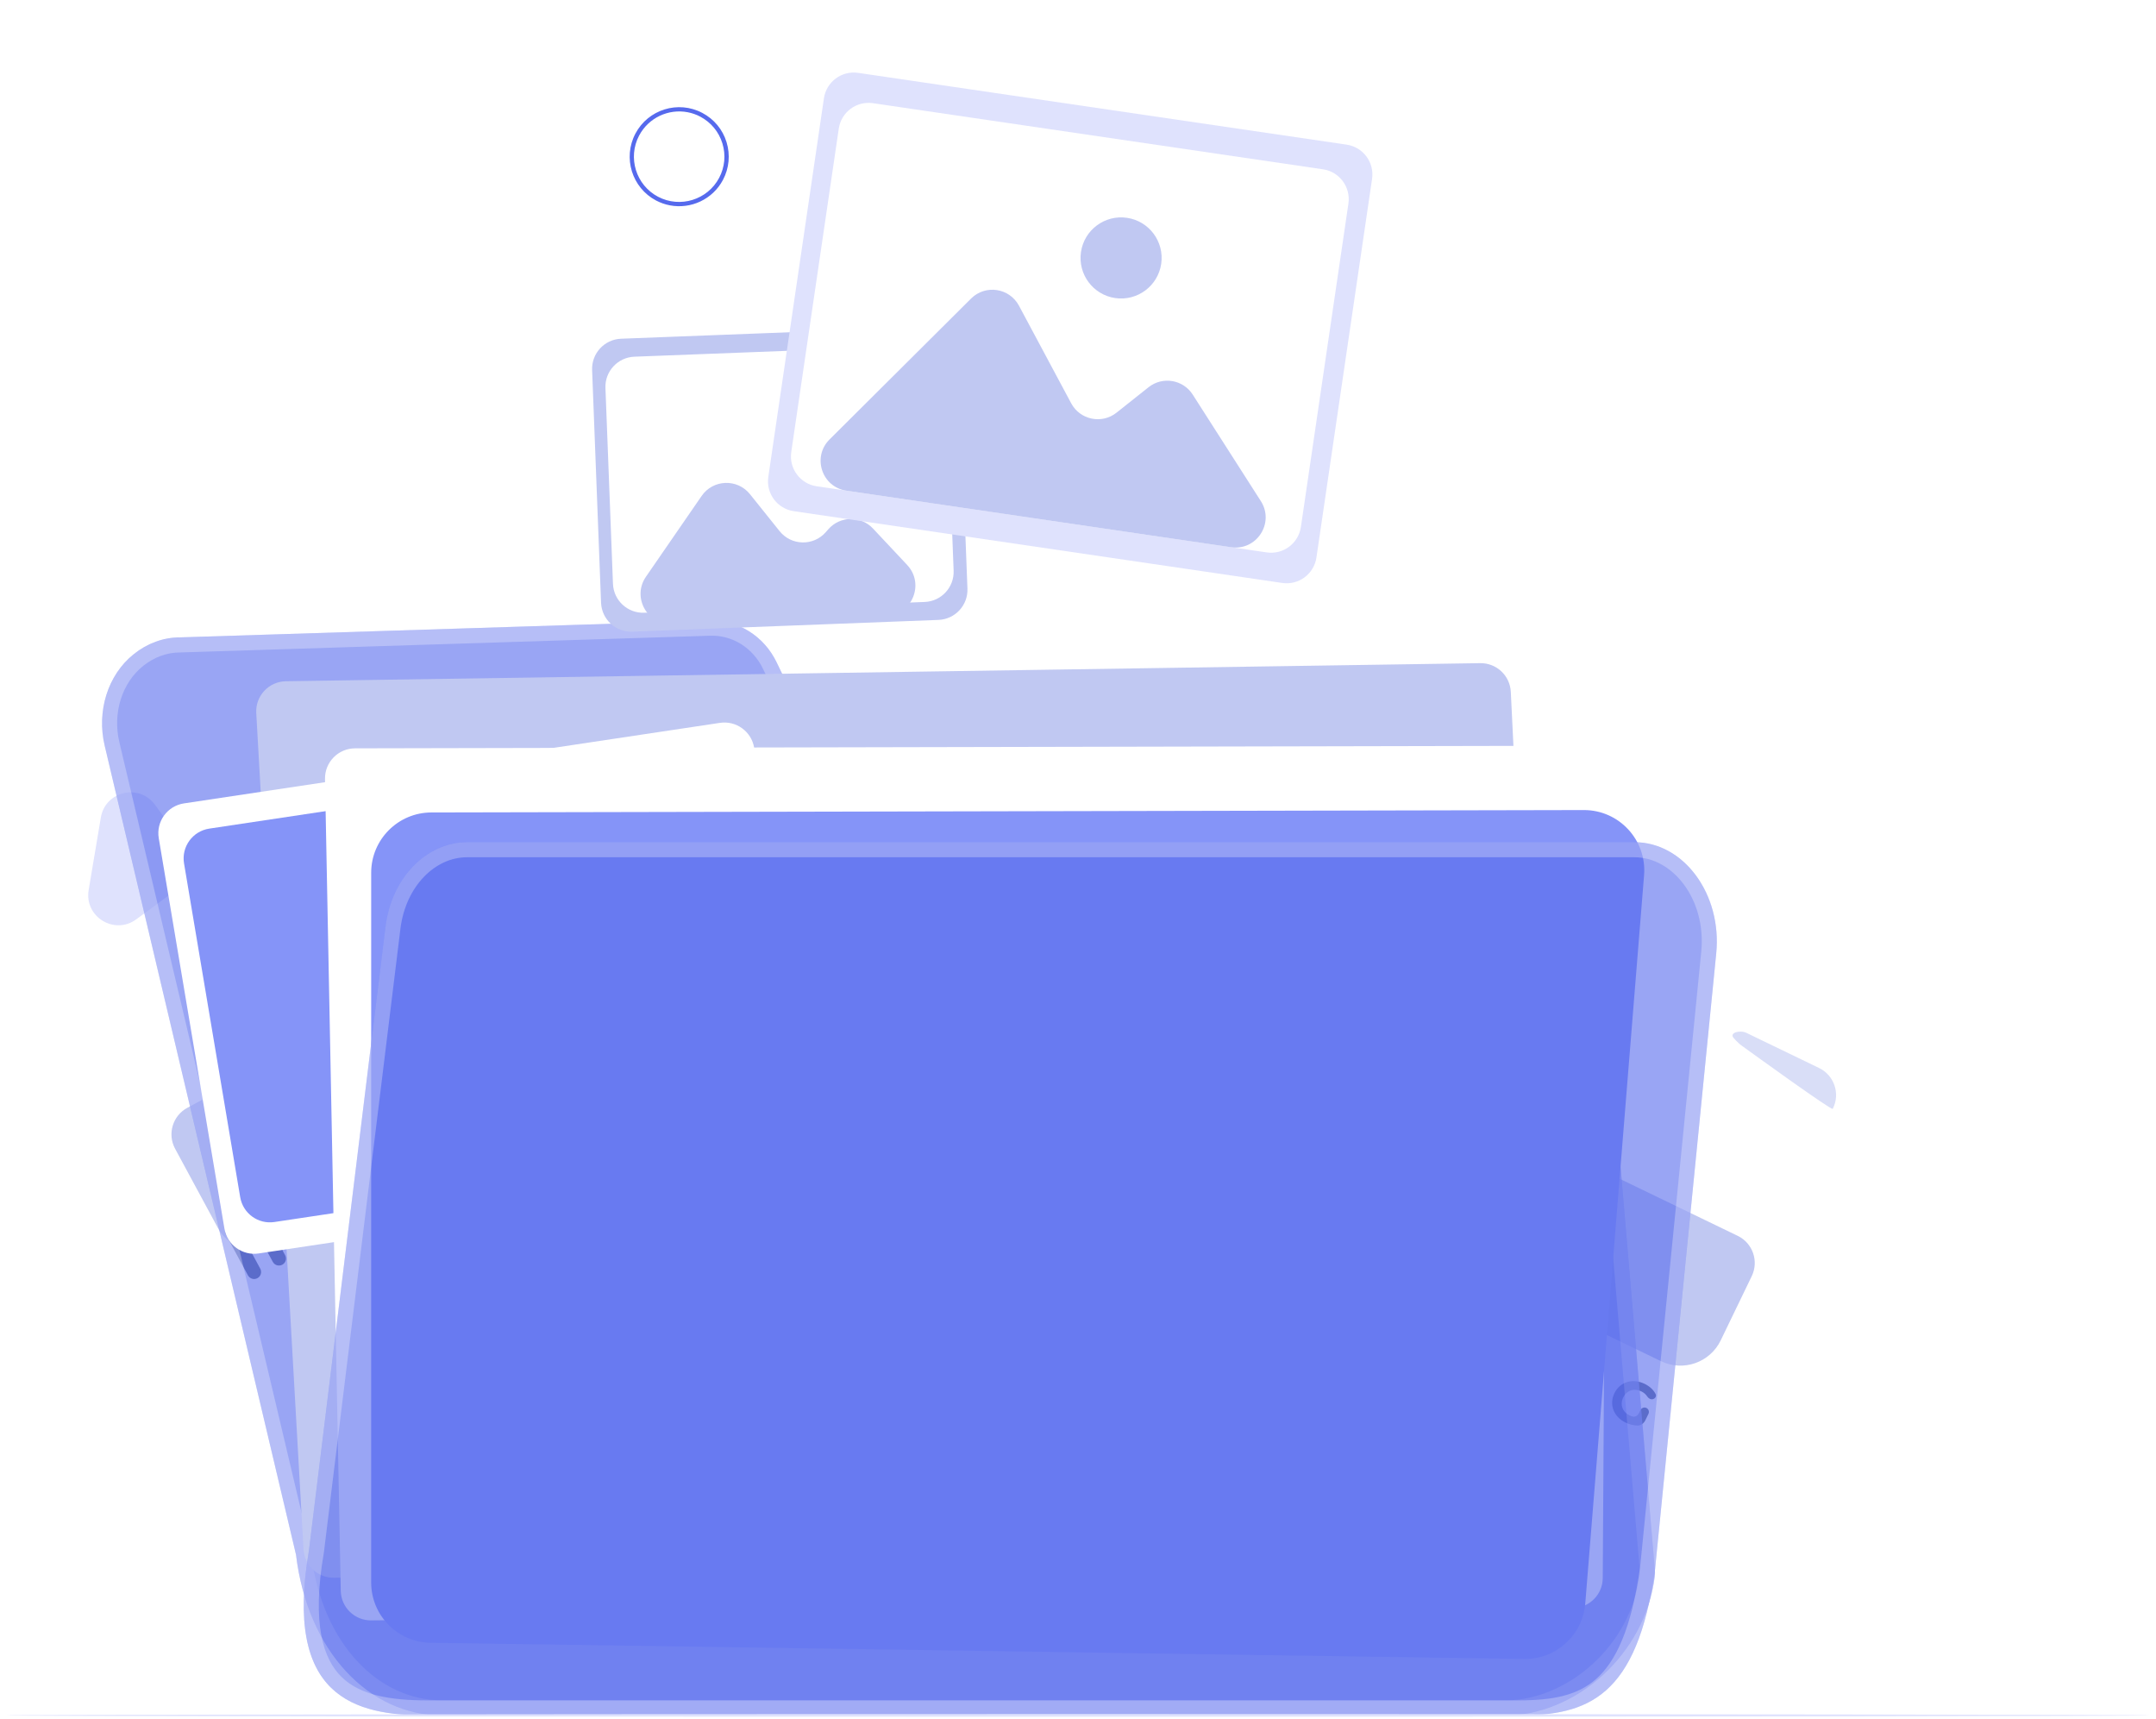 <svg width="143" height="114" viewBox="0 0 143 114" fill="none" xmlns="http://www.w3.org/2000/svg">
<path d="M35.945 72.381C35.945 72.38 35.944 72.38 35.944 72.38L17.799 82.186C16.546 82.865 14.978 82.396 14.302 81.144L0.728 56.031C0.049 54.779 0.517 53.211 1.77 52.535L12.533 46.719C13.008 46.462 13.568 46.408 14.084 46.57L26.373 50.438C26.869 50.594 27.285 50.938 27.532 51.395L36.987 68.886C37.666 70.138 37.198 71.706 35.947 72.382C35.946 72.382 35.945 72.382 35.945 72.381Z" fill="white"/>
<path d="M11.613 76.179C11.088 75.208 11.45 73.994 12.422 73.469L31.589 63.109C32.561 62.584 33.774 62.946 34.299 63.918L37.185 69.257C37.751 70.305 37.36 71.616 36.312 72.183L17.424 82.391C16.376 82.957 15.065 82.566 14.498 81.518L11.613 76.179Z" fill="#C0C8F2"/>
<path d="M5.88 59.025C5.582 60.797 7.589 62.032 9.037 60.968L11.534 59.131C12.604 58.345 12.833 56.843 12.047 55.777L10.272 53.362C9.226 51.938 6.981 52.472 6.688 54.215L5.88 59.025Z" fill="#DFE2FD"/>
<path d="M14.979 81.868C14.857 81.642 14.941 81.36 15.168 81.238C15.393 81.116 15.675 81.2 15.797 81.426L17.262 84.135C17.385 84.361 17.3 84.643 17.074 84.765C16.849 84.887 16.567 84.803 16.445 84.577L14.979 81.868Z" fill="#657197"/>
<path d="M17.579 80.778C17.579 80.778 17.579 80.778 17.58 80.778L17.982 81.521C18.039 81.625 18.169 81.664 18.273 81.608L19.389 81.004C19.57 80.906 19.796 80.974 19.894 81.155C19.991 81.336 19.924 81.561 19.743 81.659L19.08 82.017C18.725 82.209 18.593 82.653 18.785 83.008L18.912 83.242C19.034 83.468 18.95 83.75 18.724 83.872C18.498 83.994 18.216 83.91 18.094 83.684L17.128 81.899C16.73 81.163 17.004 80.243 17.741 79.845L18.748 79.3C18.929 79.203 19.155 79.27 19.252 79.451C19.35 79.632 19.282 79.857 19.102 79.955L17.579 80.779C17.579 80.779 17.579 80.779 17.579 80.778Z" fill="#657197"/>
<path d="M110.653 90.487C110.651 90.489 110.649 90.489 110.647 90.488L93.049 81.985C91.833 81.398 91.325 79.935 91.912 78.718L103.684 54.351C104.271 53.135 105.734 52.627 106.95 53.214L117.354 58.237C117.841 58.473 118.212 58.895 118.382 59.409L122.199 70.917C122.363 71.41 122.328 71.948 122.102 72.416L113.922 89.348C113.335 90.563 111.874 91.071 110.658 90.486C110.656 90.486 110.654 90.486 110.653 90.487Z" fill="white"/>
<path d="M94.18 73.995C94.661 73.001 95.856 72.584 96.851 73.064L115.257 81.958C116.251 82.439 116.668 83.635 116.188 84.629L114.128 88.891C113.416 90.364 111.643 90.982 110.17 90.271L93.5 82.215C92.027 81.504 91.409 79.73 92.121 78.257L94.18 73.995Z" fill="#C0C8F2"/>
<path d="M118.111 58.615C118.111 58.614 118.11 58.613 118.109 58.614L114.798 65.47C114.253 66.602 114.724 67.963 115.856 68.508L118.193 69.638C119.784 70.407 121.518 68.885 120.961 67.207L118.111 58.615C118.111 58.615 118.111 58.615 118.111 58.615Z" fill="white"/>
<path d="M115.856 68.508C115.446 68.291 114.681 68.469 114.978 68.825C115.082 68.95 115.201 69.074 115.339 69.197C115.399 69.253 115.464 69.304 115.53 69.351C116.317 69.92 121.494 73.666 121.56 73.536C121.564 73.527 121.571 73.513 121.58 73.494C122.065 72.503 121.645 71.306 120.651 70.826L115.862 68.511C115.858 68.509 115.86 68.51 115.856 68.508Z" fill="#C0C8F2" fill-opacity="0.6"/>
<path d="M108.81 93.508C108.88 93.363 109.055 93.302 109.201 93.372C109.346 93.442 109.407 93.617 109.336 93.763L109.137 94.175C109.035 94.386 108.838 94.548 108.603 94.539C108.333 94.528 108.056 94.457 107.814 94.341C107.03 93.961 106.714 93.146 107.077 92.396C107.44 91.646 108.279 91.385 109.073 91.768C109.413 91.931 109.665 92.164 109.81 92.448C109.88 92.585 109.792 92.74 109.644 92.785C109.493 92.831 109.339 92.743 109.254 92.61C109.16 92.464 109.03 92.354 108.863 92.274C108.377 92.04 107.892 92.203 107.661 92.678C107.437 93.143 107.607 93.635 108.085 93.866C108.151 93.898 108.218 93.924 108.287 93.943C108.466 93.992 108.635 93.871 108.715 93.704L108.81 93.508Z" fill="#657197"/>
<g filter="url(#filter0_b_2022_1344)">
<path d="M19.632 103.098L6.94 49.435C6.411 47.188 7.127 44.768 8.882 43.373C9.761 42.673 10.82 42.269 11.947 42.269L47.087 41.159C48.947 41.102 50.671 42.178 51.51 43.922L54.468 50.063C54.801 50.754 55.501 51.194 56.268 51.195L99.64 51.238C102.863 51.238 106.246 55.64 105.987 59.416C105.978 59.54 105.976 59.664 105.987 59.788L109.763 104.13C109.774 104.255 109.773 104.38 109.759 104.504C109.119 109.801 104.417 113.764 99.84 113.764H29.34C24.497 113.764 20.406 109.541 19.632 103.098Z" fill="#566AED" fill-opacity="0.6"/>
<path d="M20.129 103.039L20.125 103.011L20.119 102.983L7.427 49.321C7.427 49.32 7.427 49.32 7.427 49.32C6.936 47.238 7.608 45.024 9.193 43.764L9.193 43.764C9.992 43.129 10.943 42.769 11.947 42.769H11.955L11.963 42.769L47.102 41.659C48.755 41.608 50.302 42.564 51.059 44.139L51.059 44.14L54.018 50.28C54.434 51.144 55.308 51.694 56.267 51.695L99.639 51.738H99.64C101.033 51.738 102.555 52.705 103.724 54.217C104.885 55.718 105.607 57.645 105.488 59.382C105.478 59.522 105.475 59.673 105.488 59.83L109.265 104.173C109.273 104.267 109.272 104.358 109.262 104.444C108.652 109.499 104.155 113.264 99.84 113.264H29.34C24.832 113.264 20.884 109.321 20.129 103.039Z" stroke="white" stroke-opacity="0.28"/>
</g>
<path d="M22.156 104.634C21.085 104.649 20.192 103.817 20.132 102.747L16.997 47.291C16.933 46.156 17.827 45.195 18.964 45.178L98.178 43.979C99.257 43.963 100.154 44.804 100.206 45.882L102.926 101.461C102.982 102.592 102.088 103.543 100.956 103.558L22.156 104.634Z" fill="#C0C8F2"/>
<path d="M47.75 47.938C48.829 47.776 49.839 48.509 50.02 49.584L54.376 75.477C54.562 76.579 53.807 77.62 52.701 77.786L17.156 83.126C16.077 83.288 15.068 82.555 14.886 81.48L10.53 55.587C10.344 54.484 11.099 53.444 12.205 53.278L47.75 47.938Z" fill="white"/>
<path d="M15.932 79.395C16.113 80.471 17.123 81.203 18.201 81.041L50.973 76.119C52.079 75.953 52.834 74.912 52.648 73.81L48.923 51.675C48.742 50.599 47.733 49.867 46.654 50.029L13.882 54.951C12.776 55.117 12.021 56.158 12.207 57.261L15.932 79.395Z" fill="#8594F8"/>
<path d="M24.622 107.46C23.524 107.472 22.623 106.596 22.601 105.499L21.556 51.667C21.534 50.549 22.433 49.63 23.551 49.628L104.626 49.456C105.737 49.454 106.637 50.358 106.631 51.469L106.305 104.651C106.299 105.743 105.418 106.627 104.326 106.639L24.622 107.46Z" fill="white"/>
<path d="M28.56 108.947C26.374 108.915 24.619 107.134 24.619 104.948V57.88C24.619 55.674 26.405 53.885 28.611 53.88L105.051 53.721C107.39 53.716 109.234 55.711 109.046 58.043L105.145 106.341C104.976 108.441 103.206 110.05 101.099 110.018L28.56 108.947Z" fill="#8594F8"/>
<g filter="url(#filter1_b_2022_1344)">
<path d="M20.494 102.803L25.566 61.475C25.963 58.244 28.264 55.851 30.973 55.851H108.404C111.68 55.851 114.222 59.303 113.832 63.223L109.776 104.055C108.588 112.548 105.329 113.764 100.699 113.764H28.339C23.496 113.764 18.812 112.549 20.494 102.81C20.494 102.808 20.494 102.805 20.494 102.803Z" fill="#566AED" fill-opacity="0.6"/>
<path d="M20.992 102.851L26.062 61.536C26.437 58.481 28.585 56.351 30.973 56.351H108.404C111.289 56.351 113.706 59.443 113.335 63.174L109.279 103.996C108.69 108.196 107.603 110.475 106.197 111.72C104.798 112.959 102.986 113.264 100.699 113.264H28.339C25.923 113.264 23.729 112.951 22.318 111.58C20.931 110.233 20.155 107.709 20.986 102.895L20.992 102.851Z" stroke="white" stroke-opacity="0.28"/>
</g>
<path d="M0.416 113.76C0.416 113.713 32.243 113.672 71.496 113.672C110.75 113.672 142.584 113.713 142.584 113.76C142.584 113.808 110.764 113.848 71.496 113.848C32.229 113.848 0.416 113.808 0.416 113.76Z" fill="#DFE2FD"/>
<path d="M44.433 13.618C44.12 13.559 43.812 13.452 43.516 13.298C41.915 12.453 41.297 10.463 42.145 8.859C42.989 7.259 44.98 6.64 46.583 7.488C47.36 7.898 47.929 8.584 48.188 9.421C48.446 10.259 48.363 11.15 47.955 11.924C47.267 13.229 45.817 13.881 44.436 13.619L44.433 13.618ZM45.608 7.442C44.347 7.202 43.023 7.797 42.391 8.99C41.618 10.454 42.182 12.274 43.644 13.046C45.109 13.819 46.928 13.254 47.7 11.792C48.074 11.083 48.15 10.272 47.913 9.505C47.676 8.737 47.155 8.112 46.447 7.736C46.178 7.593 45.894 7.496 45.608 7.442Z" fill="#566AED"/>
<path d="M61.499 21.683L41.195 22.463C40.091 22.506 39.23 23.435 39.273 24.539L39.866 39.969C39.908 41.073 40.838 41.934 41.941 41.891L62.245 41.111C63.349 41.068 64.21 40.139 64.167 39.035L63.574 23.605C63.532 22.501 62.602 21.64 61.499 21.683Z" fill="#C0C8F2"/>
<path d="M60.676 22.94L42.078 23.655C40.975 23.697 40.114 24.626 40.157 25.73L40.656 38.714C40.698 39.818 41.627 40.678 42.731 40.636L61.329 39.921C62.433 39.879 63.293 38.95 63.251 37.846L62.752 24.861C62.709 23.758 61.78 22.897 60.676 22.94Z" fill="white"/>
<path d="M44.566 41.382C42.921 41.445 41.908 39.603 42.843 38.248L46.537 32.889C47.297 31.786 48.906 31.729 49.744 32.774L51.707 35.223C52.487 36.197 53.959 36.226 54.777 35.285L54.933 35.106C55.71 34.211 57.09 34.185 57.901 35.049L60.17 37.468C61.344 38.718 60.502 40.769 58.788 40.835L44.566 41.382Z" fill="#C0C8F2"/>
<path d="M55.133 28.292C55.172 29.275 54.405 30.102 53.422 30.14C52.439 30.178 51.612 29.412 51.574 28.429C51.536 27.446 52.303 26.619 53.285 26.581C54.268 26.543 55.095 27.31 55.133 28.292Z" fill="#C0C8F2"/>
<path d="M89.317 9.592L56.917 4.832C55.825 4.671 54.809 5.427 54.648 6.52L50.959 31.63C50.798 32.723 51.554 33.739 52.647 33.899L85.046 38.66C86.139 38.821 87.155 38.065 87.315 36.972L91.005 11.862C91.165 10.769 90.41 9.753 89.317 9.592Z" fill="#DFE2FD"/>
<path d="M87.748 11.228L57.902 6.843C56.809 6.682 55.793 7.438 55.633 8.531L52.481 29.979C52.321 31.072 53.076 32.088 54.169 32.249L84.015 36.634C85.108 36.795 86.124 36.039 86.284 34.946L89.436 13.497C89.596 12.405 88.841 11.388 87.748 11.228Z" fill="white"/>
<path d="M56.139 32.541C54.51 32.302 53.852 30.307 55.019 29.145L64.409 19.798C65.359 18.853 66.951 19.09 67.584 20.272L71.048 26.745C71.637 27.845 73.078 28.143 74.055 27.367L76.18 25.68C77.108 24.943 78.47 25.17 79.109 26.169L83.628 33.233C84.552 34.678 83.35 36.539 81.653 36.29L56.139 32.541Z" fill="#C0C8F2"/>
<path d="M77.019 17.497C76.803 18.966 75.436 19.982 73.967 19.767C72.497 19.551 71.481 18.184 71.697 16.715C71.912 15.245 73.279 14.229 74.749 14.445C76.219 14.66 77.234 16.027 77.019 17.497Z" fill="#C0C8F2"/>
<defs>
<filter id="filter0_b_2022_1344" x="1.47" y="35.857" width="113.601" height="83.206" filterUnits="userSpaceOnUse" color-interpolation-filters="sRGB">
<feFlood flood-opacity="0" result="BackgroundImageFix"/>
<feGaussianBlur in="BackgroundImageFix" stdDeviation="2.65"/>
<feComposite in2="SourceAlpha" operator="in" result="effect1_backgroundBlur_2022_1344"/>
<feBlend mode="normal" in="SourceGraphic" in2="effect1_backgroundBlur_2022_1344" result="shape"/>
</filter>
<filter id="filter1_b_2022_1344" x="14.845" y="50.551" width="104.327" height="68.513" filterUnits="userSpaceOnUse" color-interpolation-filters="sRGB">
<feFlood flood-opacity="0" result="BackgroundImageFix"/>
<feGaussianBlur in="BackgroundImageFix" stdDeviation="2.65"/>
<feComposite in2="SourceAlpha" operator="in" result="effect1_backgroundBlur_2022_1344"/>
<feBlend mode="normal" in="SourceGraphic" in2="effect1_backgroundBlur_2022_1344" result="shape"/>
</filter>
</defs>
</svg>
